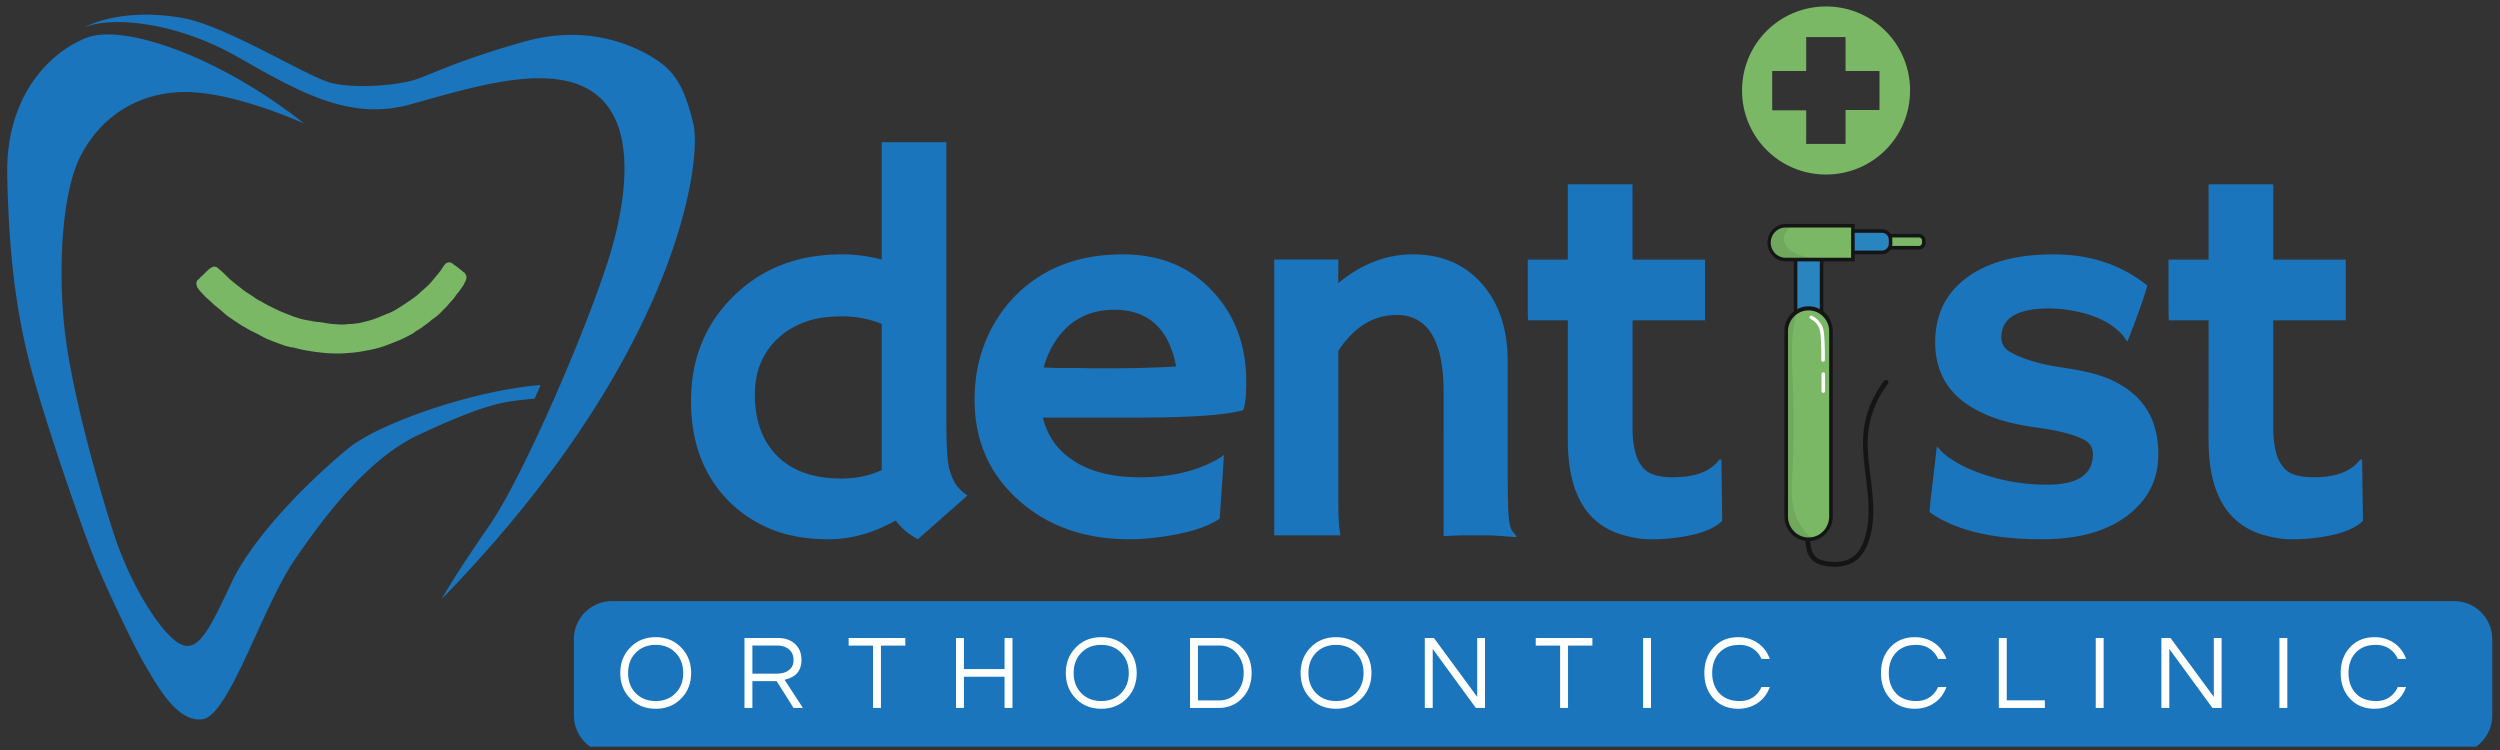 <?xml version="1.0" encoding="UTF-8"?> <svg xmlns="http://www.w3.org/2000/svg" version="1.0" viewBox="0 0 375 112.5"><rect x="0" y="0" width="375" height="112.5" fill="#333333" stroke="none"/><defs><clipPath id="a"><path d="M270 56h14v29.105h-14Zm0 0"></path></clipPath><clipPath id="b"><path d="M279 35h9.863v3H279Zm0 0"></path></clipPath><clipPath id="c"><path d="M265 33.586h13V39h-13Zm0 0"></path></clipPath><clipPath id="d"><path d="M265 33.586h14V40h-14Zm0 0"></path></clipPath><clipPath id="e"><path d="M265 33.586h9V39h-9Zm0 0"></path></clipPath><clipPath id="f"><path d="M261.309.973h25.386v25.386H261.31Zm0 0"></path></clipPath><clipPath id="g"><path d="M29 39h41v15H29Zm0 0"></path></clipPath><clipPath id="h"><path d="M60.863 60.879 27.906 44.984l9.73-20.175 32.958 15.894Zm0 0"></path></clipPath><clipPath id="i"><path d="M60.863 60.879 27.906 44.984l9.73-20.175 32.958 15.894Zm0 0"></path></clipPath><clipPath id="j"><path d="M86 90h288v22.004H86Zm0 0"></path></clipPath></defs><path fill="#1b75bc" d="M81.09 57.754c-.297.68-.598 1.36-.895 2.035a77.2 77.2 0 0 0-3.347.379c-2.946.41-6.645 1.598-14.004 5.035-7.36 3.438-13.614 11.422-18.582 18.668-4.969 7.246-9.875 23.395-13.86 24.008-3.988.617-7.238-5.77-8.773-8.352-1.531-2.578-5.332-10.62-7.05-14.672-1.72-4.054-6.79-18.503-9.49-28.003-2.694-9.497-3.757-18.668-4.003-30.54C.84 14.443 7.379 7.892 12.94 5.68c.075-.028.149-.055.227-.082 2.879-1.004 7.902-.235 13.789 2.043 5.8 2.246 12.438 5.96 18.676 10.894 0 0-10.754-4.914-18.238-4.73-7.48.187-12.696 4.363-15.391 9.765-2.7 5.403-3.313 16.578-2.332 25.668.98 9.086 4.906 23.09 7.36 30.703 2.452 7.614 6.808 14.551 9.566 16.395 2.761 1.844 4.418-.922 8.011-8.7 3.602-7.777 13.004-16.62 17.75-20.468 4.387-3.563 18.262-8.559 28.73-9.414"></path><path fill="#1b75bc" d="M12.613 4.125c4.008-1.719 13.657-.902 22.899 4.34 9.238 5.238 16.843 9.742 26.004 7.203 9.16-2.535 19.953-5.977 26.578-2.375 6.62 3.605 6.539 13.266 3.922 23.09-2.618 9.824-13.246 34.715-18.645 42.492-5.394 7.781-7.113 10.973-7.113 10.973 35.41-36.352 39.09-65.664 37.738-71.313-1.348-5.648-2.902-7.86-5.683-9.664-2.778-1.797-9.895-5.402-19.708-2.617-9.812 2.785-13.574 4.75-16.19 5.648-2.618.899-9.282 1.477-12.88.493-3.597-.985-15.496-8.434-21.957-9.66-9.629-1.762-14.965 1.39-14.965 1.39M134.35 78.076c-3.343 1.875-6.695 2.813-10.046 2.813-3.356 0-6.29-.527-8.797-1.578-2.5-1.063-4.637-2.516-6.406-4.36-3.637-3.8-5.453-8.734-5.453-14.797 0-6.28 2.109-11.503 6.328-15.671 4.25-4.22 9.687-6.329 16.312-6.329 2.031 0 4.02.262 5.969.782v-17.61h9.703V63.64c0 3.512.16 5.808.484 6.89.332 1.075.704 1.868 1.11 2.375.406.5.926.977 1.562 1.422l-7.437 6.563c-1.375-.738-2.485-1.676-3.328-2.813Zm-8.187-6.297c2.219 0 4.25-.421 6.094-1.265V48.592c-1.844-.758-3.852-1.14-6.016-1.14-2.168 0-4.023.292-5.562.874-1.543.575-2.867 1.375-3.969 2.407-2.324 2.168-3.484 4.98-3.484 8.437 0 3.774 1.05 6.777 3.156 9.016 2.27 2.398 5.531 3.593 9.781 3.593ZM146.188 59.951c0-3.082.524-5.941 1.578-8.578 1.051-2.644 2.54-4.957 4.47-6.937 4.112-4.188 9.5-6.282 16.155-6.282 5.614 0 10.125 1.86 13.532 5.579 3.343 3.586 5.015 8.093 5.015 13.53 0 2.087-.156 3.509-.468 4.266-2.637.743-8.008 1.11-16.11 1.11h-13.922c.676 2.824 2.27 5.023 4.782 6.594 2.507 1.574 5.77 2.359 9.78 2.359 4.188 0 7.786-.754 10.798-2.266.789-.394 1.382-.757 1.78-1.093a158.521 158.521 0 0 1-.202 3.39l-.422 6.172c-2.012 1.375-5.258 2.328-9.734 2.86a32.546 32.546 0 0 1-3.813.234c-6.7 0-12.234-1.953-16.61-5.86-4.406-3.925-6.609-8.953-6.609-15.078Zm30.235-4.984c-1.086-5.664-4.172-8.5-9.266-8.5-4.012 0-7.059 1.727-9.14 5.172a13.844 13.844 0 0 0-1.47 3.484c.633.031 1.415.059 2.344.078h2.922c.977.032 1.914.047 2.813.047h2.25c1.344 0 2.664-.015 3.969-.047l3.234-.109c.875-.031 1.656-.07 2.344-.125ZM200.745 75.233c0 2.324.109 4.011.328 5.062h-9.938v-41.36h9.61v3.532c3.488-2.875 7.21-4.313 11.172-4.313 4.32 0 7.773 1.47 10.359 4.407 2.582 2.937 3.875 6.808 3.875 11.61v15.75c0 4.46.066 7.14.203 8.046.133.898.313 1.477.531 1.734.227.262.422.5.578.72l-.078.155c-2.136-.187-3.695-.28-4.672-.28h-2.765c-.844 0-1.98.038-3.406.124V58.842c0-7.727-2.352-11.594-7.047-11.594-3.48 0-6.399 1.797-8.75 5.39ZM250.88 71.592c3.405 0 5.741-.883 7.015-2.656h.312l.125 9.187c-1.293 1.293-3.695 2.149-7.203 2.563-.95.133-2.133.203-3.547.203-1.406 0-2.937-.262-4.593-.781-1.649-.532-3.055-1.391-4.22-2.579-2.398-2.457-3.593-6.296-3.593-11.515V48.045h-5.969c-.031-.77-.047-1.55-.047-2.344v-6.093c0-.446.016-.672.047-.672h5.969V27.654h9.703v11.282h10.875v9.11H244.88v16.14c0 4.148 1.145 6.511 3.438 7.093.738.211 1.593.313 2.562.313Zm0 0"></path><g clip-path="url(#a)"><path fill="#151515" d="M270.871 78.238c-.098.739-.137 1.48-.113 2.223a9.33 9.33 0 0 0 .234 1.977 3.28 3.28 0 0 0 .82 1.554c.47.457 1.094.703 1.72.836 1.156.242 2.41.277 3.546-.086a4.481 4.481 0 0 0 1.578-.875 4.93 4.93 0 0 0 1.149-1.52c1.246-2.433 1.308-5.324 1.086-7.995-.243-2.907-.856-5.793-.715-8.72.129-2.644 1.015-5.152 2.484-7.327.176-.266.36-.524.55-.774.114-.156.024-.406-.128-.496-.18-.11-.367-.027-.484.13-1.524 2.019-2.614 4.42-2.977 6.952-.418 2.89.063 5.785.402 8.66.309 2.61.5 5.34-.296 7.887-.348 1.106-.891 2.266-1.856 2.91-.453.301-.945.504-1.476.606a4.895 4.895 0 0 1-.79.097c-.28.02-.562.02-.843 0a5.711 5.711 0 0 1-1.676-.32 1.997 1.997 0 0 1-1.156-1.02c-.227-.433-.34-1.023-.395-1.496a13.456 13.456 0 0 1 .05-3.191c.024-.195-.183-.363-.355-.363-.214 0-.328.168-.355.363Zm0 0"></path></g><g clip-path="url(#b)"><path fill="#7ab866" d="M280.664 35.348h7.02c.246 0 .453.09.628.265.172.18.262.39.262.64s-.09.466-.262.642a.856.856 0 0 1-.628.265h-7.02a.85.85 0 0 1-.629-.265.872.872 0 0 1-.262-.641c0-.25.086-.461.262-.64a.85.85 0 0 1 .63-.266Zm0 0"></path><path fill="#151515" d="M287.84 37.434h-7.332a.986.986 0 0 1-.707-.301.986.986 0 0 1-.293-.719v-.32a1.016 1.016 0 0 1 .617-.942.983.983 0 0 1 .383-.074h7.332c.133 0 .258.024.383.074a.993.993 0 0 1 .54.555c.05.125.077.254.077.387v.32c0 .137-.027.266-.078.39a.976.976 0 0 1-.215.329.986.986 0 0 1-.707.3Zm-7.332-1.813a.437.437 0 0 0-.328.14.457.457 0 0 0-.137.333v.32c0 .129.047.242.137.336.09.09.199.137.328.137h7.332a.448.448 0 0 0 .328-.137.473.473 0 0 0 .137-.336v-.32a.457.457 0 0 0-.137-.332.437.437 0 0 0-.328-.14Zm0 0"></path></g><path fill="#2885bf" d="M276.082 34.648h6.203c.172 0 .34.036.496.102.16.066.301.16.422.285a1.335 1.335 0 0 1 .379.938v.566a1.322 1.322 0 0 1-.8 1.223 1.263 1.263 0 0 1-.497.097h-6.203c-.172 0-.336-.03-.496-.097a1.31 1.31 0 0 1-.703-.719 1.301 1.301 0 0 1-.098-.504v-.566a1.335 1.335 0 0 1 .38-.938 1.24 1.24 0 0 1 .42-.285 1.28 1.28 0 0 1 .497-.102Zm0 0"></path><path fill="#151515" d="M282.285 38.14h-6.203c-.207 0-.406-.042-.598-.124a1.5 1.5 0 0 1-.507-.344 1.63 1.63 0 0 1-.46-1.129l-.001-.57c0-.215.043-.418.12-.614a1.52 1.52 0 0 1 .34-.515c.145-.149.317-.266.508-.348a1.57 1.57 0 0 1 .598-.121h6.203c.211 0 .41.043.602.121a1.57 1.57 0 0 1 .844.863c.082.196.12.399.12.614v.566c0 .211-.038.414-.117.61-.078.199-.191.37-.34.519a1.55 1.55 0 0 1-.507.348c-.192.082-.39.125-.602.125Zm-6.203-3.222a.978.978 0 0 0-.394.082 1.057 1.057 0 0 0-.559.566c-.05.13-.078.262-.078.403v.566a1.085 1.085 0 0 0 .3.746 1.049 1.049 0 0 0 .73.309h6.204a1.049 1.049 0 0 0 .73-.309c.094-.101.169-.215.223-.34a1.1 1.1 0 0 0 .078-.402v-.566a1.085 1.085 0 0 0-.3-.746 1.04 1.04 0 0 0-.73-.309Zm0 0"></path><path fill="#2885bf" d="M269.34 36.602h3.894v34.601h-3.894Zm0 0"></path><path fill="#151515" d="M273.5 71.477h-4.43V36.328h4.43Zm-3.895-.543h3.36V36.875h-3.36Zm0 0"></path><g clip-path="url(#c)"><path fill="#7ab866" d="M277.938 33.855v5.079h-10.051c-.332 0-.649-.063-.953-.192a2.48 2.48 0 0 1-.809-.55 2.574 2.574 0 0 1-.54-.825 2.596 2.596 0 0 1 0-1.941c.13-.313.31-.586.54-.824a2.48 2.48 0 0 1 1.762-.747Zm0 0"></path></g><g clip-path="url(#d)"><path fill="#151515" d="M278.203 39.207h-10.316a2.64 2.64 0 0 1-1.055-.215 2.64 2.64 0 0 1-.894-.61 2.835 2.835 0 0 1-.598-3.063c.14-.342.34-.647.598-.913a2.704 2.704 0 0 1 1.95-.82h10.315Zm-10.316-5.074c-.301-.008-.586.043-.867.156a2.213 2.213 0 0 0-.739.488c-.21.211-.379.457-.492.739a2.263 2.263 0 0 0-.176.879c0 .304.059.597.176.878a2.221 2.221 0 0 0 2.098 1.387h9.781v-4.527Zm0 0"></path></g><path fill="#7ab866" d="M274.645 49.707v27.762c0 .453-.086.89-.258 1.308a3.41 3.41 0 0 1-.727 1.114c-.316.32-.68.566-1.09.738-.41.176-.84.262-1.285.262-.445 0-.87-.086-1.281-.262a3.349 3.349 0 0 1-1.816-1.852 3.413 3.413 0 0 1-.258-1.308V49.707c0-.453.086-.89.257-1.309.168-.418.41-.789.727-1.109.313-.32.676-.57 1.09-.742.41-.176.836-.262 1.281-.262a3.336 3.336 0 0 1 2.375 1.004c.313.32.559.691.727 1.11.172.417.258.855.258 1.308Zm0 0"></path><path fill="#151515" d="M271.285 81.16c-.48 0-.941-.094-1.383-.281a3.554 3.554 0 0 1-1.175-.8 3.723 3.723 0 0 1-1.063-2.61V49.707a3.667 3.667 0 0 1 .254-1.434c.18-.46.441-.867.781-1.222a3.672 3.672 0 0 1 1.184-.817 3.549 3.549 0 0 1 2.805 0c.449.192.843.465 1.183.817a3.743 3.743 0 0 1 1.04 2.656v27.762a3.723 3.723 0 0 1-1.063 2.61c-.34.347-.73.612-1.176.8a3.534 3.534 0 0 1-1.387.281Zm0-34.601c-.406 0-.8.082-1.18.238-.378.16-.71.39-1 .683a3.085 3.085 0 0 0-.671 1.024 3.158 3.158 0 0 0-.235 1.203v27.762c0 .418.078.82.235 1.207.156.383.378.722.671 1.02a3.02 3.02 0 0 0 2.18.921 3.02 3.02 0 0 0 2.184-.922 3.171 3.171 0 0 0 .906-2.226V49.707a3.158 3.158 0 0 0-.906-2.227 3.08 3.08 0 0 0-1-.683 3.08 3.08 0 0 0-1.184-.238Zm0 0"></path><path fill="#151515" fill-opacity=".1" d="M271.887 80.832a3.054 3.054 0 0 1-.73.05 3.268 3.268 0 0 1-1.407-.378 3.36 3.36 0 0 1-.613-.41 3.5 3.5 0 0 1-.508-.54c-.149-.199-.274-.41-.379-.636a3.424 3.424 0 0 1-.238-.707 3.376 3.376 0 0 1-.082-.742V49.707c0-.594.144-1.152.43-1.672.285-.52.675-.933 1.171-1.246-1.015 3.441-.758 7.148-.617 10.758.176 4.473.156 8.953-.062 13.433-.11 2.18-.25 4.442.546 6.47.524 1.34 1.41 2.452 2.489 3.382Zm0 0"></path><g clip-path="url(#e)"><path fill="#151515" fill-opacity=".1" d="M273.727 38.934h-5.84c-.332 0-.649-.063-.953-.192a2.48 2.48 0 0 1-.809-.55 2.574 2.574 0 0 1-.54-.825 2.596 2.596 0 0 1 0-1.941c.13-.313.31-.586.54-.824a2.48 2.48 0 0 1 1.762-.747h.902c-.113.09-.215.18-.316.274-.383.344-.735.758-.848 1.266-.148.648.125 1.34.578 1.82.453.484 1.059.777 1.672 1.004.785.289 1.594.476 2.426.566.472.043.96.063 1.426.149Zm0 0"></path></g><path fill="#fff" d="M273.453 54.266a.238.238 0 0 1-.18-.07.258.258 0 0 1-.082-.184c.02-1.07 0-2.153-.066-3.207-.059-.98-.125-1.5-.488-2.04a2.996 2.996 0 0 0-1.078-.949.218.218 0 0 1-.122-.152.23.23 0 0 1 .028-.195c.094-.14.215-.168.363-.086.508.265.926.637 1.254 1.113.453.656.516 1.3.574 2.277.067 1.07.09 2.16.067 3.247 0 .07-.032.132-.082.18a.258.258 0 0 1-.188.066ZM273.488 58.93a.233.233 0 0 1-.183-.07.23.23 0 0 1-.082-.18v-2.567c.015-.164.101-.25.265-.25.16 0 .25.086.266.25v2.567a.258.258 0 0 1-.082.18.233.233 0 0 1-.184.07Zm0 0"></path><g clip-path="url(#f)"><path fill="#7ab866" d="M286.508 13.574c0 6.989-5.61 12.602-12.598 12.602a12.565 12.565 0 0 1-12.601-12.602A12.565 12.565 0 0 1 273.91.973a12.562 12.562 0 0 1 12.598 12.601Zm-4.582-2.922h-5.094V5.555h-5.902v5.097h-5.098v5.899h5.098v5.043h5.902v-5.098h5.094Zm0 0"></path></g><g clip-path="url(#g)"><g clip-path="url(#h)"><g clip-path="url(#i)"><path fill="#7ab866" d="M59.871 46.148c-.23.145-.5.305-.73.45-.293.144-.618.28-.91.425h-.067c-.36.149-.73.32-1.168.497-.36.148-.797.324-1.21.445-.388.133-.786.23-1.145.312l-.442.11c-.18.043-.398.097-.629.113-.207.027-.48.059-.75.09-.129 0-.234.015-.363.015-.129.004-.258.004-.398.032-.274.031-.532.035-.762.05-.508-.019-1.035-.05-1.527-.093-.364-.047-.727-.094-1.051-.153a5.605 5.605 0 0 0-.688-.109 1.345 1.345 0 0 0-.336-.031l-.547-.07c-.23-.047-.464-.098-.671-.133l-.184-.024-.18-.023a28.178 28.178 0 0 1-.726-.156c-.207-.04-.43-.114-.625-.172l-.024-.016c-.25-.086-.558-.172-.832-.27-.105-.05-.25-.09-.351-.14-.133-.063-.301-.11-.43-.172a18.147 18.147 0 0 1-1.703-.727l-.106-.05c-.468-.227-.964-.465-1.472-.743-.157-.074-.301-.175-.457-.25-.106-.05-.168-.117-.274-.167l-.105-.047c-.18-.09-.324-.192-.508-.278a32.072 32.072 0 0 0-.457-.316c-.09-.078-.223-.14-.313-.219-.117-.086-.25-.148-.34-.226-.144-.102-.3-.176-.445-.278-.218-.14-.43-.304-.64-.469l-.18-.152-.121-.09c-.234-.18-.496-.367-.742-.586-.239-.175-.461-.379-.735-.609-.183-.152-.328-.32-.484-.457a9.033 9.033 0 0 0-.2-.191c-.21-.23-.456-.45-.679-.653-.133-.125-.3-.238-.434-.367l-.09-.078c-.038-.05-.093-.074-.144-.102a.856.856 0 0 0-.902.145.603.603 0 0 0-.23.144c-.231.211-.473.446-.731.711a3.187 3.187 0 0 0-.305.301l-.101.078a1.6 1.6 0 0 0-.254.262c-.078.094-.18.172-.297.277-.215.184-.274.508-.168.817l.027.14c.027.145.11.246.215.36l.05.09c.106.117.2.257.305.37.106.118.235.243.313.344.094.078.2.192.277.297l.133.125c.102.117.223.203.313.282.039.05.093.074.132.124l.47.422c.198.192.421.395.628.559.184.152.367.309.55.46.235.177.458.38.68.583.422.398.919.7 1.376 1.016l.144.101c.117.09.274.164.39.254.313.215.653.441 1.005.645l.078.039c.406.226.824.492 1.238.691.133.063.29.14.418.203.262.125.547.262.793.414l.156.074c.156.079.301.18.457.254l.055.024c.207.101.441.215.715.316.453.188.898.336 1.351.524l.196.062c.351.137.648.246.96.332.235.05.458.125.715.184h.196c.14.035.258.058.402.097.453.121.945.23 1.414.329.504.082 1.012.167 1.516.25.09.011.156.011.246.023 1.207.164 2.164.238 3.07.227a12.45 12.45 0 0 0 1.602-.063c.129 0 .27-.027.398-.031.133 0 .235-.016.363-.02.274-.027.516-.07.75-.086l.102-.015-.102.015c.375-.043.735-.129 1.083-.183.18-.043.363-.082.53-.098a19.17 19.17 0 0 0 1.66-.387c.517-.136 1.032-.34 1.626-.566.383-.137.871-.348 1.387-.55.398-.161.824-.376 1.336-.641.296-.145.566-.305.836-.465l.265-.223.09-.055c.168-.078.32-.195.488-.277.18-.105.348-.25.528-.355l.062-.067.14-.094c.192-.129.395-.289.602-.445.04-.016.051-.043.102-.082.101-.078.191-.133.27-.223l.011-.027c.113-.105.258-.195.399-.289.293-.211.546-.41.828-.66.18-.168.332-.352.5-.496.14-.157.265-.29.433-.434.23-.21.418-.473.621-.695l.078-.09c.09-.117.192-.2.282-.316.191-.196.367-.43.547-.668.035-.079.086-.118.125-.196.023-.05.074-.09.101-.144l.05-.04c.063-.062.103-.14.153-.183.242-.3.469-.64.7-.976.101-.145.175-.301.25-.458.027-.054.05-.105.074-.156l.027-.054c.012-.024.023-.051.05-.102.075-.156.11-.3.134-.48a.443.443 0 0 0-.055-.286c-.012-.039 0-.062-.027-.078-.028-.074-.067-.129-.094-.203a.572.572 0 0 0-.29-.27c-.05-.023-.089-.074-.128-.124-.067-.067-.106-.118-.184-.153-.144-.101-.273-.23-.418-.332l-.093-.078a1.023 1.023 0 0 0-.235-.176c-.05-.023-.066-.062-.117-.09l-.05-.023-.055-.027-.051-.024c-.028-.011-.067-.062-.094-.078-.117-.086-.195-.191-.324-.254-.211-.097-.418-.136-.61-.066-.156.054-.285.12-.382.262a.378.378 0 0 0-.13.132c-.113.168-.214.313-.327.485-.04.078-.102.14-.153.246-.18.234-.355.472-.586.746-.203.223-.394.484-.687.824-.227.274-.48.54-.723.774-.066.066-.117.105-.18.171l-.28.25c-.282.25-.563.5-.856.774-.18.172-.383.328-.59.488-.203.156-.434.305-.64.461l-.087.055c-.386.261-.82.566-1.23.816-.09.055-.246.172-.426.281Zm0 0"></path></g></g></g><g clip-path="url(#j)"><path fill="#1b75bc" d="M91.797 90.168h276.332a5.714 5.714 0 0 1 5.71 5.715v11.43a5.71 5.71 0 0 1-5.71 5.71H91.797a5.708 5.708 0 0 1-5.711-5.71v-11.43a5.711 5.711 0 0 1 5.71-5.715Zm0 0"></path></g><path fill="#fff" d="M98.356 95.577c1.562 0 2.843.528 3.843 1.578.977 1.012 1.47 2.278 1.47 3.797 0 1.524-.493 2.79-1.47 3.797-1 1.043-2.28 1.563-3.843 1.563-1.563 0-2.844-.52-3.844-1.563-.98-1.008-1.469-2.273-1.469-3.797 0-1.52.488-2.785 1.469-3.797 1-1.05 2.281-1.578 3.844-1.578Zm0 9.578c1.238 0 2.242-.406 3.015-1.218.738-.782 1.11-1.774 1.11-2.985 0-1.218-.372-2.218-1.11-3-.773-.812-1.777-1.218-3.015-1.218-1.25 0-2.262.406-3.032 1.218-.742.782-1.11 1.782-1.11 3 0 1.211.368 2.203 1.11 2.985.77.812 1.782 1.218 3.032 1.218ZM112.858 106.187h-1.187V95.702h5.015c1.063 0 1.914.297 2.563.89.644.587.969 1.384.969 2.392 0 1.312-.543 2.203-1.625 2.671a5.56 5.56 0 0 1-.907.313l2.75 4.219h-1.406l-2.531-4.016h-3.64Zm0-5.141h3.625c1.114 0 1.883-.348 2.313-1.047.156-.258.234-.598.234-1.015 0-.665-.23-1.192-.687-1.579-.45-.382-1.047-.578-1.797-.578h-3.688ZM135.797 96.843h-3.656v9.344h-1.188v-9.344h-3.656v-1.14h8.5ZM151.87 95.702v10.485h-1.187v-4.672h-6.094v4.672h-1.187V95.702h1.187v4.657h6.094v-4.657ZM165.19 95.577c1.563 0 2.844.528 3.844 1.578.977 1.012 1.469 2.278 1.469 3.797 0 1.524-.492 2.79-1.469 3.797-1 1.043-2.281 1.563-3.844 1.563-1.562 0-2.843-.52-3.843-1.563-.98-1.008-1.47-2.273-1.47-3.797 0-1.52.49-2.785 1.47-3.797 1-1.05 2.28-1.578 3.843-1.578Zm0 9.578c1.239 0 2.243-.406 3.016-1.218.738-.782 1.11-1.774 1.11-2.985 0-1.218-.372-2.218-1.11-3-.773-.812-1.777-1.218-3.016-1.218-1.25 0-2.261.406-3.03 1.218-.743.782-1.11 1.782-1.11 3 0 1.211.367 2.203 1.11 2.985.769.812 1.78 1.218 3.03 1.218ZM182.927 95.702c.614 0 1.211.121 1.797.36.582.242 1.094.59 1.532 1.047.988 1 1.484 2.28 1.484 3.843 0 1.563-.496 2.844-1.484 3.844-.438.45-.95.793-1.532 1.031a4.654 4.654 0 0 1-1.797.36h-4.421V95.702Zm-.046 9.36c1.093 0 1.984-.407 2.671-1.22.665-.78 1-1.741 1-2.89 0-1.156-.335-2.125-1-2.906-.687-.812-1.578-1.219-2.671-1.219h-3.188v8.235ZM200.405 95.577c1.562 0 2.844.528 3.844 1.578.976 1.012 1.468 2.278 1.468 3.797 0 1.524-.492 2.79-1.468 3.797-1 1.043-2.282 1.563-3.844 1.563-1.563 0-2.844-.52-3.844-1.563-.98-1.008-1.469-2.273-1.469-3.797 0-1.52.489-2.785 1.47-3.797 1-1.05 2.28-1.578 3.843-1.578Zm0 9.578c1.238 0 2.242-.406 3.016-1.218.738-.782 1.109-1.774 1.109-2.985 0-1.218-.371-2.218-1.11-3-.773-.812-1.777-1.218-3.015-1.218-1.25 0-2.262.406-3.031 1.218-.742.782-1.11 1.782-1.11 3 0 1.211.368 2.203 1.11 2.985.77.812 1.78 1.218 3.03 1.218ZM222.751 95.702v10.485h-1.375l-6.468-8.844v8.844h-1.188V95.702h1.375l6.484 8.828v-8.828ZM238.86 96.843h-3.656v9.344h-1.188v-9.344h-3.656v-1.14h8.5ZM247.652 106.187h-1.187V95.702h1.187ZM260.985 105.155c.75 0 1.407-.187 1.97-.562a3.523 3.523 0 0 0 1.265-1.547h1.25c-.356 1-.934 1.781-1.735 2.344-.855.617-1.859.922-3.015.922-1.531 0-2.774-.52-3.719-1.563-.898-1-1.344-2.265-1.344-3.797 0-1.531.446-2.797 1.344-3.797.945-1.05 2.188-1.578 3.719-1.578 1.156 0 2.16.309 3.015.922.801.574 1.38 1.356 1.735 2.344h-1.25a3.459 3.459 0 0 0-1.266-1.531c-.562-.383-1.219-.578-1.969-.578s-1.375.109-1.875.328a3.72 3.72 0 0 0-1.25.89c-.687.774-1.03 1.774-1.03 3 0 1.219.343 2.215 1.03 2.985.72.812 1.758 1.218 3.125 1.218ZM287.476 105.155c.75 0 1.406-.187 1.969-.562a3.523 3.523 0 0 0 1.265-1.547h1.25c-.355 1-.933 1.781-1.734 2.344-.856.617-1.86.922-3.016.922-1.531 0-2.773-.52-3.719-1.563-.898-1-1.343-2.265-1.343-3.797 0-1.531.445-2.797 1.343-3.797.946-1.05 2.188-1.578 3.72-1.578 1.155 0 2.16.309 3.015.922.8.574 1.379 1.356 1.734 2.344h-1.25a3.459 3.459 0 0 0-1.265-1.531c-.563-.383-1.22-.578-1.97-.578s-1.374.109-1.874.328a3.72 3.72 0 0 0-1.25.89c-.688.774-1.031 1.774-1.031 3 0 1.219.343 2.215 1.03 2.985.72.812 1.759 1.218 3.126 1.218ZM301.013 95.702v9.344h5.719v1.14h-6.907V95.703ZM315.548 106.187h-1.187V95.702h1.187ZM333.241 95.702v10.485h-1.375l-6.469-8.844v8.844h-1.187V95.702h1.375l6.484 8.828v-8.828ZM343.1 106.187h-1.188V95.702h1.188ZM356.433 105.155c.75 0 1.406-.187 1.969-.562a3.523 3.523 0 0 0 1.265-1.547h1.25c-.355 1-.933 1.781-1.734 2.344-.856.617-1.86.922-3.016.922-1.531 0-2.773-.52-3.718-1.563-.899-1-1.344-2.265-1.344-3.797 0-1.531.445-2.797 1.344-3.797.945-1.05 2.187-1.578 3.718-1.578 1.157 0 2.16.309 3.016.922.8.574 1.379 1.356 1.734 2.344h-1.25a3.459 3.459 0 0 0-1.265-1.531c-.563-.383-1.22-.578-1.97-.578s-1.374.109-1.874.328a3.72 3.72 0 0 0-1.25.89c-.688.774-1.031 1.774-1.031 3 0 1.219.343 2.215 1.03 2.985.72.812 1.759 1.218 3.126 1.218Zm0 0"></path><path fill="#1b75bc" d="M306.261 80.889c-7.437 0-13.046-1.36-16.828-4.078.051-.79.133-1.688.25-2.688l.344-2.844c.219-1.875.352-3.039.406-3.5.051-.468.086-.722.11-.765.03-.04.242.172.64.64.395.461 1.145 1.024 2.25 1.688 1.114.656 2.395 1.234 3.844 1.734 3.133 1.086 6.406 1.625 9.813 1.625 4.562 0 6.843-1.52 6.843-4.562 0-.969-.433-1.692-1.297-2.172-1.562-.79-3.855-1.39-6.875-1.797-3.023-.406-5.496-1.004-7.421-1.797-1.93-.789-3.497-1.742-4.704-2.86-2.242-2.081-3.359-4.812-3.359-8.187 0-4.113 1.582-7.343 4.75-9.687 3.133-2.32 7.473-3.485 13.016-3.485 5.488 0 10.172 1.56 14.047 4.672-.188.68-.387 1.336-.594 1.97a177.612 177.612 0 0 1-1.344 3.765l-.906 2.328c-.063.21-.106.312-.125.312-.055 0-.266-.273-.64-.828-1.657-1.926-4.243-3.191-7.75-3.797a17.733 17.733 0 0 0-3.329-.312c-4.805 0-7.203 1.45-7.203 4.344 0 1.011.504 1.777 1.516 2.296 1.863 1.012 4.425 1.758 7.687 2.235 3.258.469 5.734 1.105 7.422 1.906 1.687.805 3.047 1.774 4.078 2.906 1.895 2.063 2.844 4.793 2.844 8.188 0 3.73-1.492 6.75-4.469 9.062-3.117 2.461-7.453 3.688-13.016 3.688ZM346.99 71.592c3.406 0 5.741-.883 7.015-2.656h.312l.125 9.187c-1.293 1.293-3.695 2.149-7.203 2.563-.949.133-2.133.203-3.547.203-1.406 0-2.937-.262-4.593-.781-1.649-.532-3.055-1.391-4.22-2.579-2.398-2.457-3.593-6.296-3.593-11.515V48.045h-5.969c-.03-.77-.046-1.55-.046-2.344v-6.093c0-.446.015-.672.046-.672h5.97V27.654h9.702v11.282h10.875v9.11H340.99v16.14c0 4.148 1.145 6.511 3.438 7.093.738.211 1.594.313 2.562.313Zm0 0"></path></svg> 